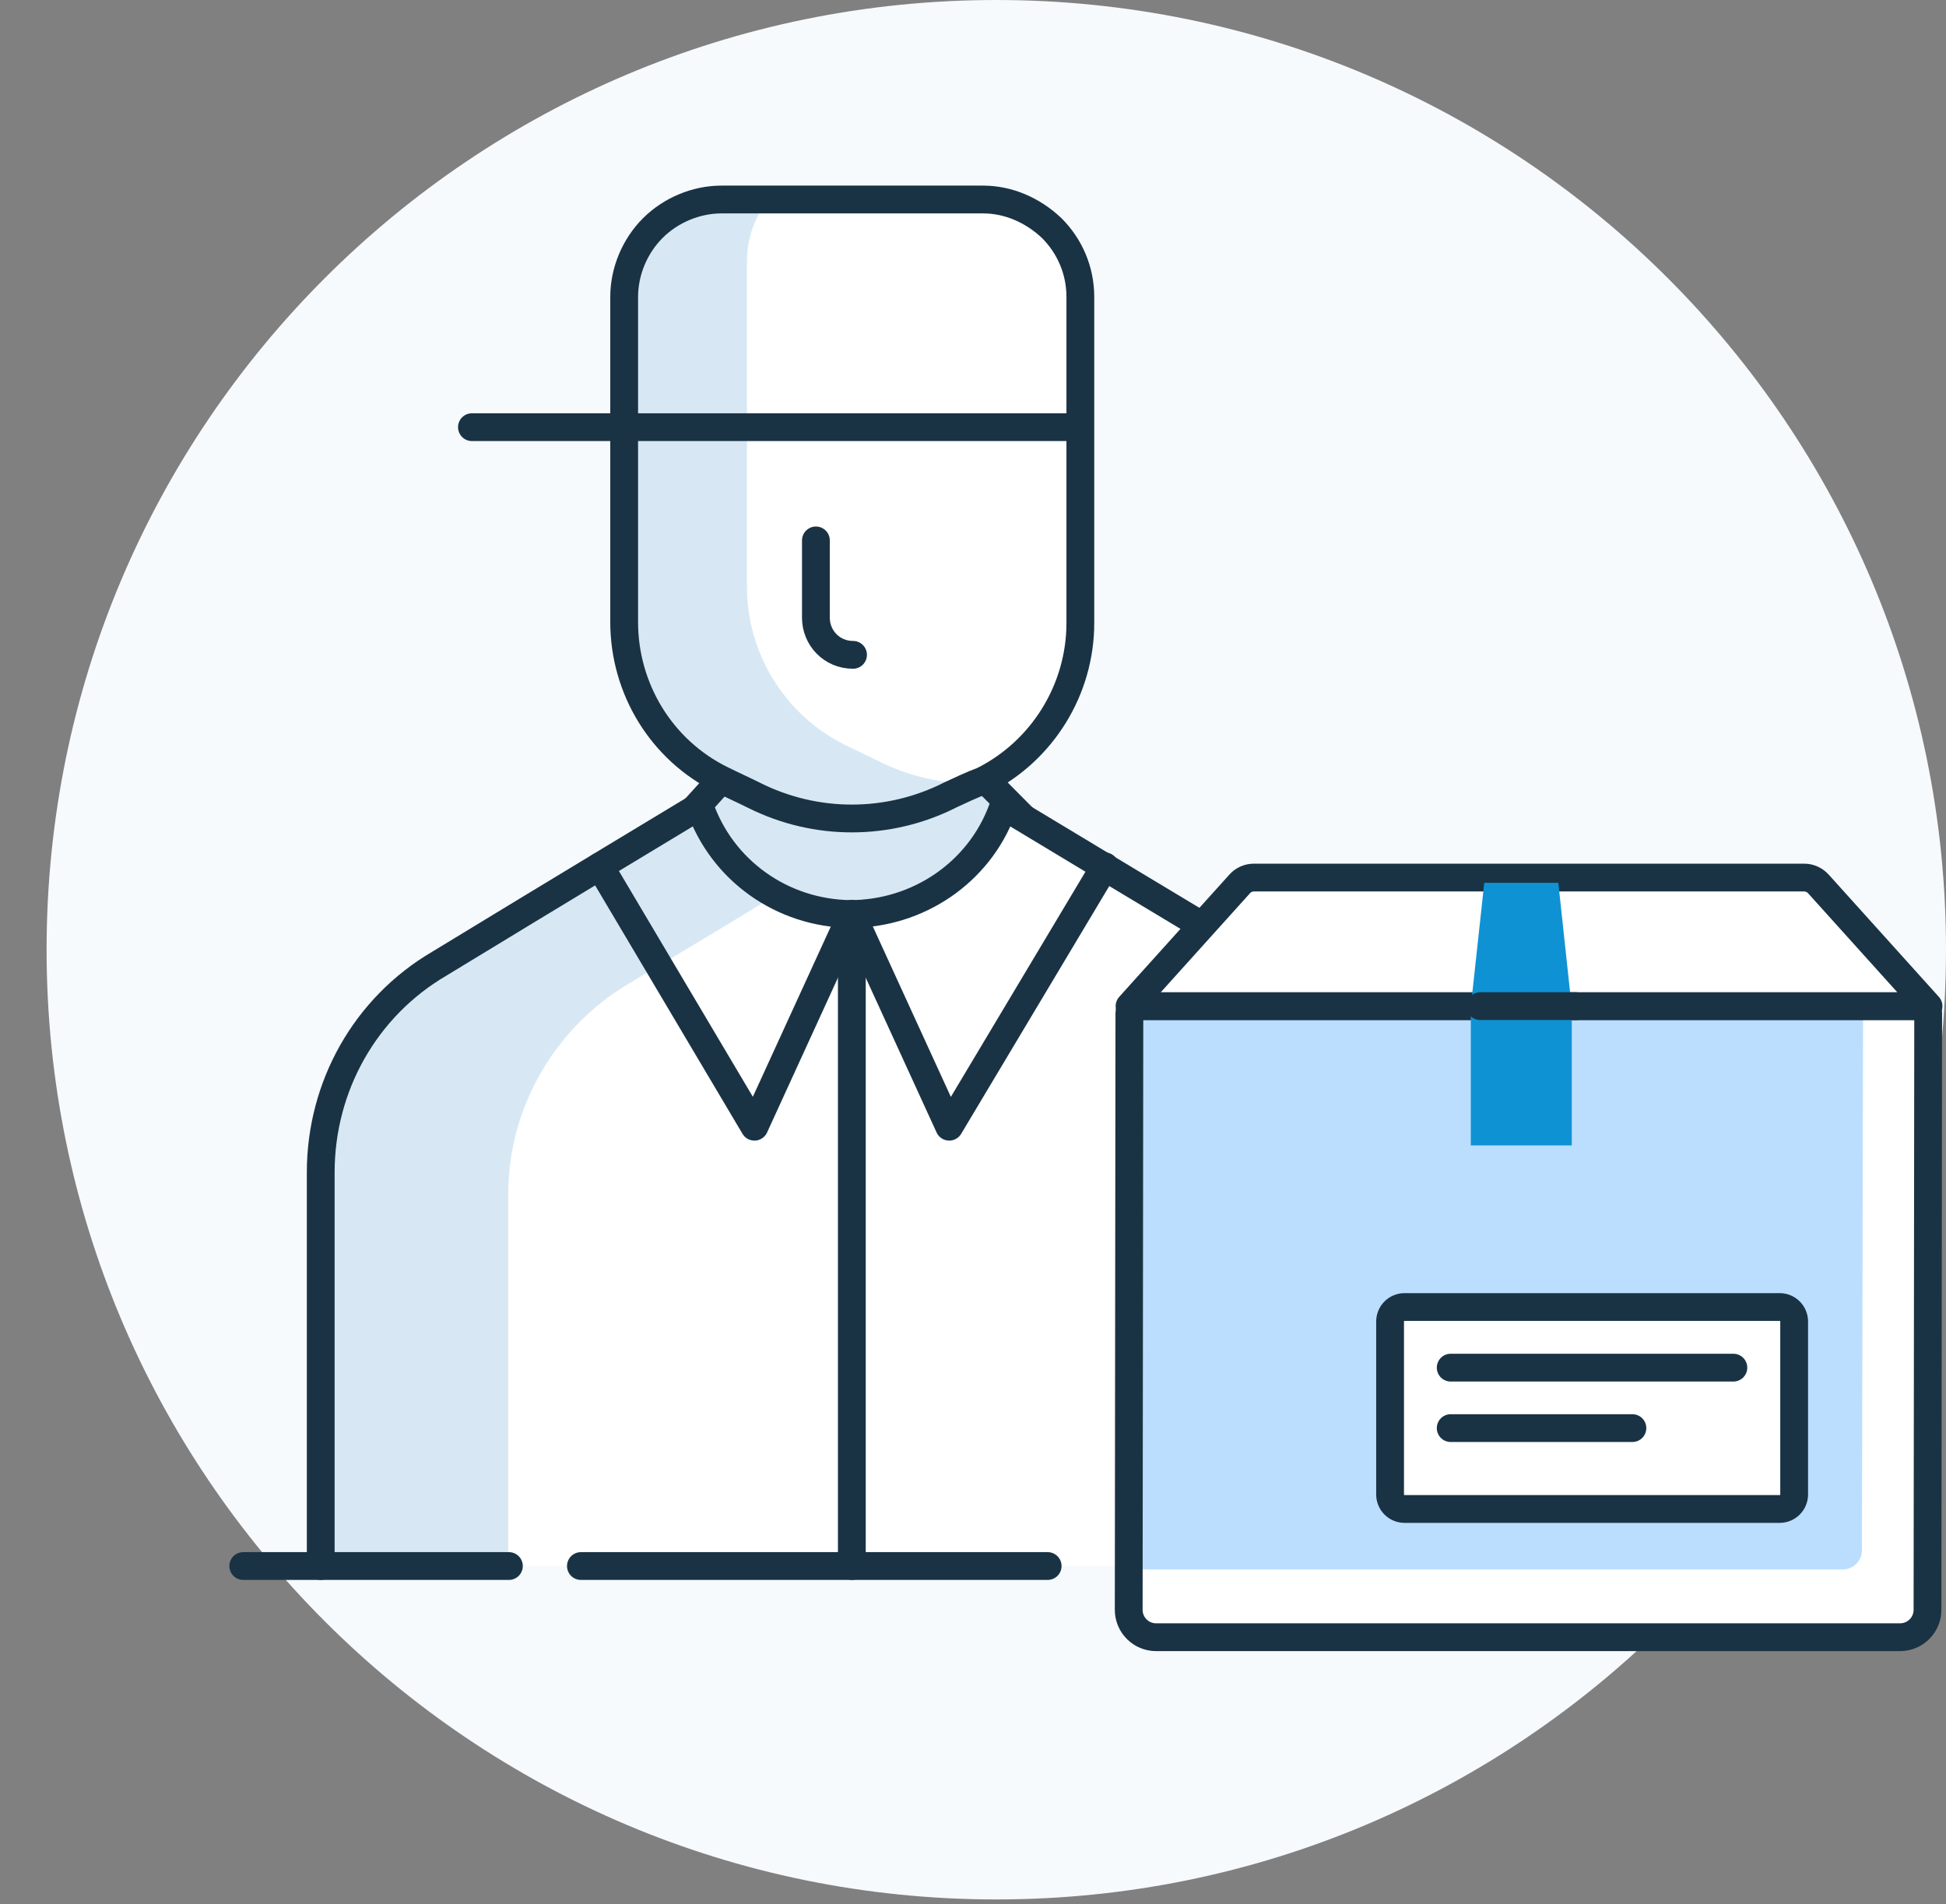 <svg width="140" height="137" viewBox="0 0 140 137" fill="none" xmlns="http://www.w3.org/2000/svg">
<rect x="0" y="0" width="140" height="137" fill="#808080" stroke="none"/>
<g clip-path="url(#clip0_1055_4551)">
<path d="M71.676 136.648C109.41 136.648 140 106.058 140 68.324C140 30.59 109.41 0 71.676 0C33.942 0 3.352 30.59 3.352 68.324C3.352 106.058 33.942 136.648 71.676 136.648Z" fill="#F6FAFD"/>
<path fill-rule="evenodd" clip-rule="evenodd" d="M44.843 63.856L52.23 55.71C52.23 55.71 53.063 56.09 54.214 56.702C58.931 59.067 64.492 59.067 69.221 56.702L70.74 55.943L79.952 65.228L61.675 70.104L44.843 63.856Z" fill="#D7E8F4"/>
<path d="M44.843 63.856L52.23 55.71C52.23 55.71 53.063 56.09 54.214 56.702C58.931 59.067 64.492 59.067 69.221 56.702L70.74 55.943L79.952 65.228L61.675 70.104L44.843 63.856Z" stroke="#1A3344" stroke-width="2" stroke-linecap="round" stroke-linejoin="round"/>
<path fill-rule="evenodd" clip-rule="evenodd" d="M23.062 112.662H99.516V84.413C99.516 78.165 96.246 72.456 90.917 69.259C82.917 64.457 72.186 57.989 72.186 57.989C72.186 57.989 72.186 58.062 72.112 58.221C70.434 62.791 66.024 65.755 61.148 65.755C56.273 65.682 51.936 62.631 50.331 57.989C50.331 57.989 39.6 64.457 31.6 69.332C26.271 72.456 23.074 78.165 23.074 84.339V112.662H23.062Z" fill="#D7E8F4"/>
<path fill-rule="evenodd" clip-rule="evenodd" d="M99.516 112.662V84.413C99.516 78.165 96.246 72.456 90.917 69.259C82.917 64.457 72.186 57.989 72.186 57.989C72.186 57.989 72.186 58.062 72.112 58.221C70.434 62.791 66.024 65.755 61.148 65.755C59.249 65.755 57.412 65.216 55.819 64.383C52.475 66.441 48.506 68.806 45.088 70.851C39.833 74.049 36.562 79.757 36.562 85.932V112.662H99.529H99.516Z" fill="white"/>
<path d="M99.516 112.662V84.413C99.516 78.165 96.246 72.456 90.917 69.259C82.917 64.457 72.186 57.989 72.186 57.989C72.186 57.989 72.186 58.062 72.112 58.221C70.434 62.791 66.024 65.755 61.148 65.755C56.273 65.682 51.936 62.631 50.331 57.989C50.331 57.989 39.6 64.457 31.6 69.332C26.271 72.456 23.074 78.165 23.074 84.339V112.662" stroke="#1A3344" stroke-width="2" stroke-linecap="round" stroke-linejoin="round"/>
<path fill-rule="evenodd" clip-rule="evenodd" d="M68.29 57.229C63.868 59.434 58.698 59.434 54.276 57.229C53.516 56.849 52.671 56.469 51.911 56.09C47.575 53.958 44.904 49.536 44.904 44.746V21.36C44.904 19.535 45.664 17.709 46.962 16.411C48.261 15.112 50.086 14.352 51.911 14.352H70.716C72.541 14.352 74.293 15.112 75.665 16.411C76.963 17.709 77.723 19.461 77.723 21.36V44.819C77.723 49.621 74.979 54.032 70.716 56.163C69.883 56.469 69.111 56.849 68.278 57.229H68.29Z" fill="#D7E8F4"/>
<path fill-rule="evenodd" clip-rule="evenodd" d="M70.728 14.352H55.341C54.276 15.565 53.737 17.17 53.737 18.848V42.222C53.737 47.024 56.481 51.434 60.744 53.566C61.503 53.946 62.349 54.325 63.108 54.705C65.313 55.845 67.751 56.384 70.115 56.384C70.348 56.31 70.495 56.151 70.728 56.077C75.064 53.946 77.735 49.523 77.735 44.733V21.286C77.735 19.461 76.976 17.709 75.677 16.337C74.305 15.039 72.553 14.352 70.728 14.352V14.352Z" fill="white"/>
<path d="M68.29 57.229C63.868 59.434 58.698 59.434 54.276 57.229C53.516 56.849 52.671 56.469 51.911 56.09C47.575 53.958 44.904 49.536 44.904 44.746V21.36C44.904 19.535 45.664 17.709 46.962 16.411C48.261 15.112 50.086 14.352 51.911 14.352H70.716C72.541 14.352 74.293 15.112 75.665 16.411C76.963 17.709 77.723 19.461 77.723 21.36V44.819C77.723 49.621 74.979 54.032 70.716 56.163C69.883 56.469 69.111 56.849 68.278 57.229H68.29Z" stroke="#1A3344" stroke-width="2" stroke-linecap="round" stroke-linejoin="round"/>
<path d="M77.662 30.731H33.952" stroke="#1A3344" stroke-width="2" stroke-linecap="round" stroke-linejoin="round"/>
<path d="M58.698 38.878V44.44C58.698 45.885 59.837 47.11 61.369 47.11" stroke="#1A3344" stroke-width="2" stroke-linecap="round" stroke-linejoin="round"/>
<path d="M61.283 65.755V112.662" stroke="#1A3344" stroke-width="2" stroke-linecap="round" stroke-linejoin="round"/>
<path d="M61.283 65.755L54.276 81.056L43.164 62.325" stroke="#1A3344" stroke-width="2" stroke-linecap="round" stroke-linejoin="round"/>
<path d="M61.283 65.755L68.29 81.056L79.487 62.325" stroke="#1A3344" stroke-width="2" stroke-linecap="round" stroke-linejoin="round"/>
<path d="M17.5 112.662H36.611" stroke="#1A3344" stroke-width="2" stroke-linecap="round" stroke-linejoin="round"/>
<path d="M41.792 112.662H75.371" stroke="#1A3344" stroke-width="2" stroke-linecap="round" stroke-linejoin="round"/>
<path d="M136.721 117.783H83.174C82.084 117.783 81.202 116.901 81.202 115.81L81.251 72.873C81.251 72.603 81.472 72.383 81.741 72.383H138.228C138.497 72.383 138.718 72.603 138.718 72.873L138.669 115.81C138.669 116.901 137.786 117.783 136.696 117.783H136.721Z" fill="#BBDEFF"/>
<path d="M137.995 72.223H134.038L133.952 111.535C133.952 112.294 133.327 112.907 132.58 112.907H81.643L81.594 116.803C81.594 117.305 82.01 117.721 82.513 117.721H137.97C138.472 117.721 138.889 117.305 138.889 116.803L138.938 73.13C138.938 72.628 138.521 72.211 138.019 72.211L137.995 72.223Z" fill="white"/>
<path d="M136.721 117.783H83.174C82.084 117.783 81.202 116.901 81.202 115.81L81.251 72.873C81.251 72.603 81.472 72.383 81.741 72.383H138.228C138.497 72.383 138.718 72.603 138.718 72.873L138.669 115.81C138.669 116.901 137.786 117.783 136.696 117.783H136.721Z" stroke="#1A3344" stroke-width="2" stroke-linecap="round" stroke-linejoin="round"/>
<path d="M138.742 72.383H81.263L89.189 63.587C89.447 63.293 89.826 63.133 90.206 63.133H129.799C130.191 63.133 130.559 63.305 130.816 63.587L138.742 72.383Z" fill="white" stroke="#1A3344" stroke-width="2" stroke-linecap="round" stroke-linejoin="round"/>
<path d="M113.077 82.403H105.813V72.432L106.781 63.513H112.11L113.077 72.505V82.403Z" fill="#0F92D4"/>
<path d="M128.035 94.029H101.048C100.472 94.029 100.006 94.495 100.006 95.07V107.517C100.006 108.092 100.472 108.558 101.048 108.558H128.035C128.61 108.558 129.076 108.092 129.076 107.517V95.07C129.076 94.495 128.61 94.029 128.035 94.029Z" fill="white" stroke="#1A3344" stroke-width="2" stroke-linecap="round" stroke-linejoin="round"/>
<path d="M106.487 72.383H113.371" stroke="#1A3344" stroke-width="2" stroke-linecap="round" stroke-linejoin="round"/>
<path d="M104.367 98.39H124.703" stroke="#1A3344" stroke-width="2" stroke-linecap="round" stroke-linejoin="round"/>
<path d="M104.367 102.739H117.439" stroke="#1A3344" stroke-width="2" stroke-linecap="round" stroke-linejoin="round"/>
</g>
<defs>
<clipPath id="clip0_1055_4551">
<rect width="140" height="136.648" fill="white"/>
</clipPath>
</defs>
</svg>
